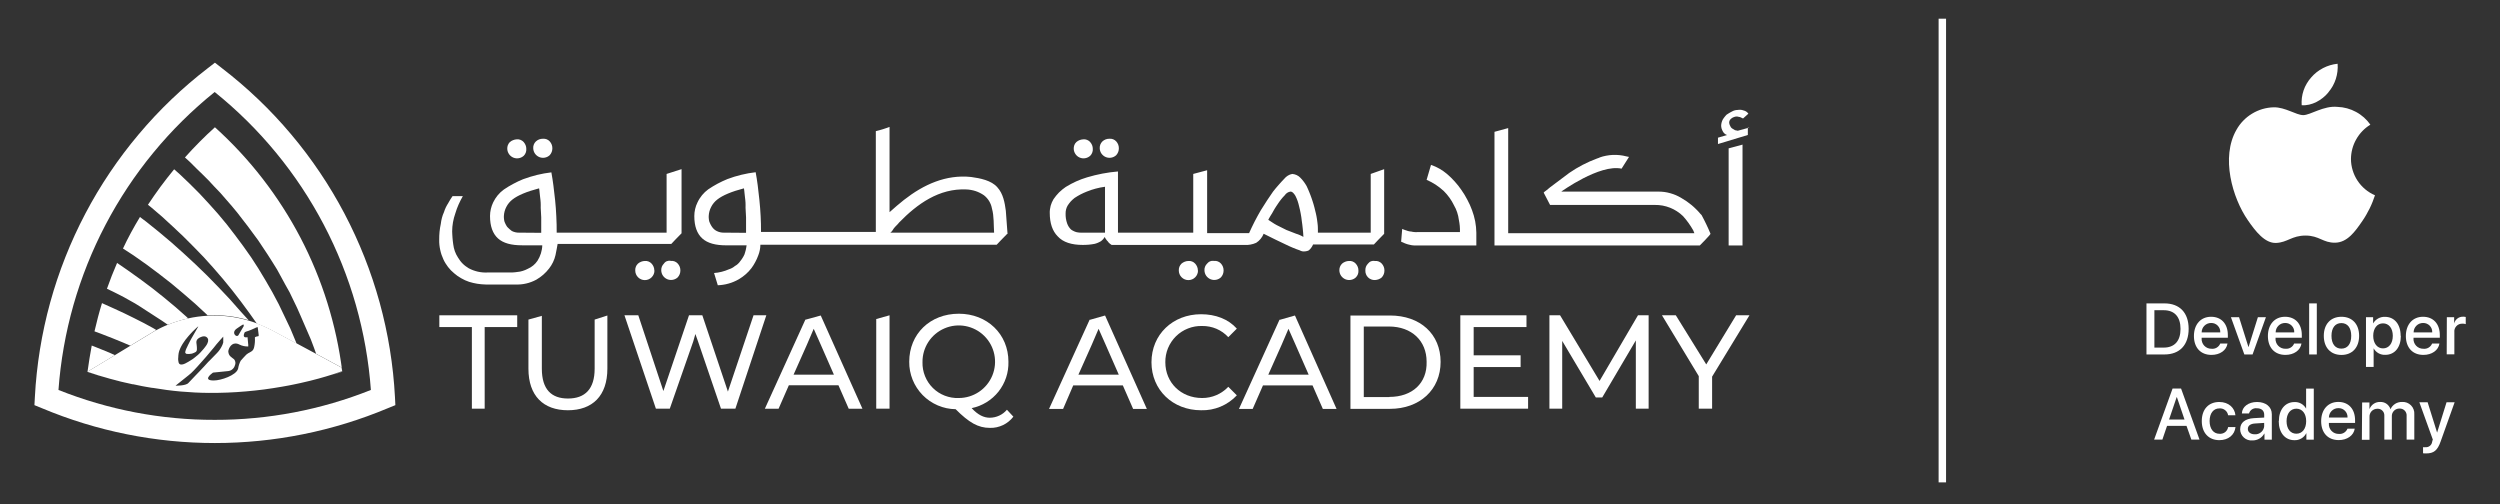 <svg width="729" height="147" viewBox="0 0 729 147" fill="none" xmlns="http://www.w3.org/2000/svg">
<rect x="0" y="0" width="729" height="147" fill="#333333" stroke="none"/>
<g clip-path="url(#clip0_20_2)">
<path d="M128.11 95.37H137.6V119.17H141.33V95.37H150.82V91.94H128.11V95.37Z" fill="white"/>
<path d="M177.11 92V107.5C177.11 115.43 172.75 119.63 165.6 119.63C158.45 119.63 154.09 115.43 154.09 107.5V93.19L158 92.1V107.5C158 113.57 160.8 116.21 165.62 116.21C170.62 116.21 173.4 113.41 173.4 107.5V93.19L177.11 92Z" fill="white"/>
<path d="M223.46 91.94L214.44 119.17H210.24L203.55 99.57L202.77 97.39L202.15 99.57L195.31 119.17H191.26L182.09 91.94H186.13L193.44 114.03L200.91 91.94H204.8L212.26 114.19L219.73 91.94H223.46Z" fill="white"/>
<path fill-rule="evenodd" clip-rule="evenodd" d="M251.49 119.19H247.49L244.49 112.34H230.03L227.03 119.19H223.03L234.85 93.19H235L239.33 92L251.49 119.19ZM243.17 109.26L239.28 100.39L237.28 95.88L235.28 100.55L231.4 109.26H243.17Z" fill="white"/>
<path d="M259.39 91.94V119.17H255.51V93.03L259.39 91.94Z" fill="white"/>
<path fill-rule="evenodd" clip-rule="evenodd" d="M295.5 121.5C295.1 122.02 294.64 122.5 294.13 122.91C293.62 123.32 293.07 123.68 292.47 123.96C291.88 124.24 291.26 124.45 290.62 124.59C289.97 124.73 289.32 124.79 288.66 124.77C285.2 124.77 282.55 123.21 278.66 119.32C276.86 119.3 275.09 118.92 273.44 118.21C271.79 117.5 270.29 116.48 269.04 115.2C267.78 113.91 266.79 112.39 266.12 110.73C265.45 109.06 265.11 107.28 265.13 105.48C265.13 97.39 271.2 91.48 279.6 91.48C287.84 91.48 294.06 97.39 294.06 105.48C294.1 107.05 293.87 108.61 293.38 110.09C292.88 111.58 292.13 112.97 291.16 114.2C290.18 115.43 289 116.47 287.67 117.29C286.33 118.11 284.87 118.7 283.33 119.01C285.2 121.03 286.91 121.81 288.62 121.81C289.09 121.81 289.57 121.75 290.03 121.65C290.49 121.55 290.94 121.39 291.38 121.19C291.81 120.99 292.21 120.75 292.59 120.46C292.97 120.17 293.31 119.84 293.62 119.48L295.5 121.5ZM269.74 109.7C270.26 110.99 271.04 112.16 272.03 113.14C273.02 114.12 274.2 114.88 275.5 115.38C276.8 115.88 278.19 116.12 279.58 116.06C283.87 116.06 287.74 113.47 289.37 109.49C291 105.52 290.06 100.96 287.01 97.95C283.95 94.93 279.37 94.06 275.43 95.75C271.48 97.43 268.94 101.34 269 105.63C268.96 107.02 269.22 108.41 269.74 109.7Z" fill="white"/>
<path d="M350.55 95.06C351.26 95.05 351.97 95.11 352.67 95.25C353.37 95.38 354.05 95.59 354.71 95.87C355.36 96.15 355.99 96.5 356.57 96.91C357.15 97.32 357.69 97.8 358.17 98.32L360.66 95.83C358.17 93.03 354.43 91.63 350.23 91.63C341.99 91.63 335.77 97.54 335.77 105.63C335.77 113.72 341.99 119.63 350.23 119.63C351.2 119.66 352.17 119.58 353.13 119.41C354.08 119.23 355.02 118.95 355.91 118.58C356.81 118.2 357.66 117.74 358.46 117.18C359.26 116.63 360 115.99 360.66 115.28L358.17 112.79C357.68 113.31 357.14 113.78 356.56 114.18C355.98 114.59 355.35 114.94 354.7 115.22C354.05 115.5 353.37 115.71 352.67 115.85C351.97 116 351.26 116.06 350.55 116.06C344.32 116.06 339.81 111.54 339.81 105.63C339.79 104.22 340.06 102.82 340.59 101.52C341.13 100.22 341.92 99.04 342.92 98.05C343.93 97.06 345.12 96.29 346.43 95.78C347.74 95.26 349.14 95.02 350.55 95.06Z" fill="white"/>
<path fill-rule="evenodd" clip-rule="evenodd" d="M420.08 105.53C420.08 113.62 414.01 119.22 405.3 119.22H393.79V92H405.3C414.17 92 420.08 97.44 420.08 105.53ZM405.14 115.74C411.83 115.74 416.19 111.7 416 105.48C416 99.41 411.69 95.21 405 95.21H397.68V115.79H405.14V115.74Z" fill="white"/>
<path d="M429.72 107.03H443.41V103.61H429.72V95.37H445.12V91.94H425.83V119.17H445.59V115.74H429.72V107.03Z" fill="white"/>
<path d="M477.63 91.94L466.43 111.08L454.92 91.94H451.81V119.17H455.54V99.41L465.34 115.9H467.21L477.01 99.26V119.17H480.74V91.94H477.63Z" fill="white"/>
<path d="M497.54 106.26L488.67 91.94H484.63L495.36 109.68V119.17H499.25V109.83L510.14 91.94H506.25L497.54 106.26Z" fill="white"/>
<path fill-rule="evenodd" clip-rule="evenodd" d="M334.42 119.24H330.42L327.42 112.39H312.95L310 119.24H305.9L317.73 93.24H317.88L322.24 92L334.42 119.24ZM326.24 109.26L322.35 100.39L320.35 95.88L318.35 100.55L314.46 109.26H326.24Z" fill="white"/>
<path fill-rule="evenodd" clip-rule="evenodd" d="M389.74 119.24H385.74L382.74 112.39H368.28L365.28 119.24H361.28L373.1 93.24H373.26L377.61 92L389.74 119.24ZM381.61 109.26L377.72 100.39L375.72 95.88L373.72 100.55L369.83 109.26H381.61Z" fill="white"/>
<path d="M498.78 68.15C498.94 68.3 495.67 71.57 495.67 71.57H435.79V38.44L439.79 37.35V68H494.08C493.92 67.69 493.92 67.53 493.77 67.22C493.56 66.84 493.34 66.47 493.11 66.11C492.88 65.75 492.64 65.39 492.39 65.04C492.14 64.69 491.88 64.34 491.61 64.01C491.34 63.67 491.06 63.34 490.77 63.02C490.23 62.49 489.63 62.02 488.99 61.61C488.36 61.19 487.68 60.85 486.98 60.57C486.27 60.29 485.54 60.08 484.79 59.94C484.05 59.81 483.29 59.75 482.53 59.76H452L450.14 56.18C450.14 56.02 450.91 55.56 451.07 55.4C451.38 55.09 451.69 54.93 452 54.62C452.63 54.16 453.25 53.69 453.87 53.22L457.6 50.42C458.23 49.99 458.87 49.57 459.52 49.18C460.17 48.79 460.84 48.42 461.51 48.07C462.19 47.72 462.88 47.39 463.57 47.08C464.27 46.77 464.98 46.48 465.69 46.22C466 46.07 466.31 46.07 466.47 45.91C467.09 45.69 467.73 45.52 468.38 45.4C469.02 45.28 469.68 45.2 470.34 45.17C471 45.15 471.65 45.17 472.31 45.24C472.96 45.31 473.61 45.43 474.25 45.6C474.4 45.6 474.87 45.76 475.02 45.76L472.85 49.18C466.47 47.78 455.27 55.87 455.27 55.87H483.58C484.17 55.87 484.75 55.91 485.33 55.98C485.91 56.06 486.49 56.18 487.05 56.34C487.62 56.5 488.17 56.69 488.71 56.92C489.25 57.16 489.77 57.43 490.27 57.73C490.8 58.03 491.32 58.36 491.82 58.7C492.32 59.05 492.81 59.42 493.28 59.81C493.75 60.2 494.2 60.62 494.63 61.05C495.07 61.48 495.48 61.93 495.87 62.4L496.18 62.71C496.42 63.15 496.65 63.6 496.88 64.04C497.11 64.49 497.33 64.94 497.55 65.4C497.77 65.85 497.98 66.31 498.18 66.76C498.39 67.22 498.59 67.69 498.78 68.15Z" fill="white"/>
<path d="M193.6 76.86C193.47 76.99 193.35 77.13 193.25 77.28C193.14 77.44 193.06 77.6 192.99 77.78C192.93 77.95 192.88 78.13 192.85 78.31C192.82 78.49 192.81 78.68 192.82 78.86C192.84 79.41 193.01 79.95 193.32 80.4C193.64 80.85 194.07 81.21 194.58 81.42C195.09 81.63 195.65 81.69 196.19 81.59C196.74 81.49 197.24 81.24 197.64 80.86C197.88 80.59 198.08 80.27 198.21 79.93C198.34 79.59 198.4 79.23 198.4 78.86C198.4 78.49 198.34 78.13 198.21 77.79C198.08 77.45 197.88 77.13 197.64 76.86C197.52 76.72 197.38 76.6 197.22 76.49C197.07 76.38 196.91 76.3 196.73 76.23C196.56 76.16 196.38 76.11 196.2 76.09C196.01 76.06 195.83 76.06 195.64 76.08C195.45 76.03 195.26 76.01 195.06 76.02C194.87 76.04 194.68 76.08 194.5 76.15C194.31 76.21 194.14 76.31 193.99 76.43C193.84 76.55 193.71 76.7 193.6 76.86Z" fill="white"/>
<path d="M190.8 78.88C190.8 78.7 190.78 78.51 190.75 78.33C190.72 78.15 190.67 77.98 190.6 77.81C190.53 77.63 190.45 77.47 190.35 77.32C190.26 77.16 190.14 77.01 190.02 76.88C189.9 76.74 189.76 76.62 189.6 76.51C189.45 76.4 189.29 76.32 189.11 76.25C188.94 76.18 188.76 76.14 188.58 76.11C188.39 76.08 188.2 76.08 188.02 76.1C187.84 76.11 187.66 76.13 187.48 76.16C187.3 76.2 187.12 76.25 186.95 76.32C186.78 76.39 186.62 76.47 186.46 76.56C186.31 76.65 186.16 76.76 186.02 76.88C185.89 77.01 185.77 77.15 185.66 77.3C185.56 77.46 185.48 77.62 185.41 77.79C185.34 77.97 185.29 78.14 185.26 78.33C185.24 78.51 185.23 78.7 185.24 78.88C185.24 79.62 185.53 80.33 186.06 80.86C186.59 81.39 187.3 81.68 188.04 81.68C188.78 81.68 189.49 81.39 190.02 80.86C190.55 80.33 190.84 79.62 190.84 78.88H190.8Z" fill="white"/>
<path fill-rule="evenodd" clip-rule="evenodd" d="M198.74 49.32V68.03C198.07 68.65 195.74 71.14 195.74 71.14H162.6C162.45 71.92 162.29 73 161.98 74.4C161.9 74.75 161.8 75.1 161.68 75.44C161.56 75.78 161.42 76.12 161.26 76.45C161.11 76.77 160.93 77.09 160.74 77.4C160.55 77.71 160.34 78 160.12 78.29C159.87 78.62 159.6 78.94 159.31 79.24C159.02 79.54 158.72 79.83 158.41 80.11C158.1 80.38 157.77 80.64 157.43 80.88C157.09 81.13 156.74 81.35 156.38 81.56C155.92 81.81 155.44 82.03 154.95 82.21C154.46 82.4 153.96 82.55 153.44 82.67C152.93 82.79 152.41 82.87 151.89 82.92C151.37 82.97 150.84 82.98 150.32 82.96H141.6C141.19 82.95 140.78 82.93 140.38 82.89C139.97 82.86 139.57 82.81 139.16 82.74C138.76 82.68 138.36 82.6 137.96 82.5C137.56 82.41 137.17 82.3 136.78 82.18C136.38 82.04 135.99 81.89 135.61 81.72C135.22 81.54 134.85 81.35 134.49 81.14C134.12 80.94 133.77 80.71 133.42 80.47C133.08 80.22 132.75 79.96 132.43 79.69C132.1 79.42 131.79 79.13 131.49 78.83C131.19 78.52 130.91 78.2 130.65 77.86C130.39 77.53 130.15 77.18 129.93 76.81C129.7 76.45 129.5 76.08 129.32 75.69C129.11 75.24 128.92 74.78 128.76 74.31C128.6 73.84 128.47 73.37 128.37 72.88C128.26 72.4 128.18 71.91 128.13 71.41C128.08 70.92 128.06 70.43 128.07 69.93C128.06 69.54 128.07 69.15 128.09 68.76C128.1 68.37 128.13 67.98 128.17 67.59C128.21 67.2 128.26 66.81 128.32 66.42C128.38 66.04 128.46 65.65 128.54 65.27C128.57 64.97 128.61 64.68 128.67 64.39C128.72 64.09 128.79 63.8 128.87 63.52C128.94 63.23 129.03 62.95 129.13 62.67C129.24 62.39 129.35 62.11 129.47 61.84C129.54 61.61 129.62 61.38 129.71 61.15C129.8 60.92 129.9 60.7 130 60.48C130.11 60.26 130.22 60.04 130.34 59.83C130.46 59.61 130.59 59.4 130.72 59.2C130.81 59.03 130.91 58.86 131.01 58.69C131.11 58.52 131.21 58.35 131.31 58.18C131.41 58.02 131.52 57.85 131.63 57.69C131.74 57.52 131.85 57.36 131.96 57.2H134.96C134.73 57.59 134.51 57.99 134.31 58.4C134.1 58.81 133.91 59.22 133.72 59.64C133.54 60.05 133.37 60.48 133.21 60.9C133.06 61.33 132.91 61.76 132.78 62.2C132.63 62.62 132.49 63.05 132.38 63.49C132.26 63.92 132.17 64.36 132.09 64.8C132.01 65.24 131.95 65.69 131.91 66.14C131.87 66.58 131.85 67.03 131.85 67.48C131.86 67.79 131.87 68.11 131.89 68.42C131.91 68.73 131.93 69.04 131.95 69.35C131.98 69.67 132.01 69.98 132.04 70.29C132.08 70.6 132.12 70.91 132.16 71.22C132.2 71.57 132.26 71.91 132.34 72.25C132.42 72.59 132.52 72.92 132.63 73.25C132.75 73.57 132.89 73.89 133.04 74.21C133.2 74.52 133.37 74.82 133.56 75.11C133.75 75.43 133.95 75.74 134.18 76.03C134.4 76.33 134.65 76.61 134.91 76.87C135.17 77.13 135.45 77.38 135.75 77.6C136.04 77.83 136.35 78.03 136.67 78.22C137.08 78.44 137.51 78.64 137.95 78.8C138.4 78.97 138.85 79.1 139.31 79.21C139.77 79.31 140.23 79.39 140.7 79.43C141.17 79.47 141.64 79.48 142.11 79.46H148.64C148.82 79.46 149 79.46 149.19 79.46C149.37 79.45 149.55 79.44 149.73 79.43C149.92 79.42 150.1 79.4 150.28 79.38C150.46 79.36 150.64 79.34 150.82 79.31C151.09 79.29 151.36 79.25 151.63 79.2C151.9 79.15 152.16 79.08 152.42 79C152.68 78.92 152.94 78.83 153.19 78.72C153.44 78.62 153.69 78.5 153.93 78.37C154.21 78.25 154.48 78.1 154.75 77.94C155.01 77.78 155.26 77.6 155.5 77.4C155.73 77.21 155.95 76.99 156.16 76.77C156.37 76.54 156.56 76.29 156.73 76.04C156.94 75.7 157.13 75.35 157.3 74.99C157.47 74.63 157.61 74.26 157.73 73.88C157.85 73.5 157.94 73.11 158.01 72.72C158.08 72.32 158.12 71.93 158.13 71.53H152.22C149.11 71.53 146.78 70.93 145.22 69.53C143.67 68.13 142.89 65.95 142.89 62.99C142.89 62.64 142.91 62.3 142.95 61.96C142.99 61.61 143.05 61.27 143.13 60.94C143.2 60.6 143.3 60.27 143.42 59.94C143.53 59.62 143.67 59.3 143.82 58.99C144 58.62 144.2 58.26 144.42 57.92C144.64 57.58 144.88 57.25 145.14 56.93C145.4 56.62 145.69 56.32 145.98 56.04C146.28 55.76 146.6 55.5 146.93 55.26C147.37 54.96 147.82 54.68 148.27 54.4C148.73 54.13 149.19 53.87 149.65 53.62C150.12 53.37 150.6 53.13 151.07 52.9C151.55 52.68 152.04 52.46 152.53 52.26C153.19 52.01 153.87 51.78 154.54 51.58C155.22 51.37 155.91 51.18 156.59 51.01C157.28 50.85 157.98 50.7 158.68 50.57C159.37 50.45 160.08 50.34 160.78 50.26C161.24 52.75 161.55 55.35 161.87 58.35C161.95 59.14 162.02 59.93 162.08 60.72C162.14 61.51 162.19 62.3 162.22 63.09C162.26 63.88 162.29 64.67 162.31 65.46C162.33 66.26 162.33 67.05 162.33 67.84H194.38V50.72L198.74 49.32ZM157.82 67.89V63.37C157.82 62.44 157.67 61.51 157.67 60.57C157.68 60.32 157.68 60.07 157.68 59.82C157.68 59.57 157.67 59.32 157.66 59.07C157.64 58.82 157.62 58.57 157.6 58.32C157.57 58.07 157.54 57.82 157.51 57.57C157.36 56.64 157.36 55.7 157.2 54.92C153.62 55.86 150.98 56.95 149.42 58.19C149.05 58.48 148.72 58.8 148.42 59.16C148.12 59.52 147.86 59.91 147.65 60.33C147.43 60.74 147.26 61.18 147.14 61.63C147.02 62.08 146.95 62.54 146.93 63.01C146.93 63.14 146.93 63.27 146.93 63.4C146.93 63.53 146.94 63.67 146.96 63.8C146.97 63.93 146.99 64.06 147.01 64.19C147.03 64.31 147.06 64.44 147.09 64.57C147.14 64.71 147.19 64.84 147.25 64.98C147.3 65.11 147.37 65.24 147.43 65.37C147.5 65.5 147.57 65.63 147.64 65.75C147.71 65.88 147.79 66 147.87 66.12C147.98 66.24 148.08 66.35 148.2 66.46C148.31 66.57 148.42 66.68 148.54 66.78C148.66 66.88 148.77 66.99 148.9 67.08C149.02 67.18 149.14 67.28 149.27 67.37C149.44 67.45 149.61 67.53 149.79 67.59C149.96 67.65 150.14 67.7 150.33 67.74C150.51 67.78 150.69 67.81 150.88 67.83C151.07 67.84 151.25 67.85 151.44 67.84L157.82 67.89Z" fill="white"/>
<path fill-rule="evenodd" clip-rule="evenodd" d="M293.64 68.25C292.97 68.87 290.64 71.36 290.64 71.36H221.73C221.72 71.63 221.71 71.89 221.68 72.16C221.65 72.42 221.61 72.68 221.56 72.94C221.51 73.2 221.44 73.46 221.37 73.72C221.29 73.97 221.21 74.22 221.11 74.47C220.99 74.8 220.86 75.13 220.71 75.46C220.57 75.78 220.41 76.1 220.24 76.41C220.08 76.72 219.9 77.03 219.71 77.33C219.52 77.63 219.32 77.92 219.11 78.21C218.85 78.54 218.58 78.85 218.3 79.16C218.01 79.46 217.71 79.75 217.4 80.02C217.08 80.29 216.76 80.55 216.42 80.79C216.08 81.04 215.73 81.26 215.37 81.47C214.91 81.73 214.43 81.97 213.94 82.17C213.46 82.38 212.95 82.55 212.44 82.69C211.93 82.84 211.42 82.95 210.89 83.03C210.37 83.11 209.84 83.16 209.31 83.18L208.22 79.61C208.59 79.58 208.97 79.54 209.34 79.48C209.71 79.42 210.08 79.35 210.44 79.25C210.81 79.16 211.17 79.06 211.52 78.93C211.88 78.81 212.23 78.67 212.57 78.52C212.73 78.47 212.88 78.42 213.03 78.35C213.19 78.29 213.33 78.22 213.48 78.14C213.62 78.06 213.76 77.97 213.9 77.88C214.03 77.79 214.17 77.69 214.29 77.58C214.44 77.5 214.59 77.4 214.74 77.3C214.88 77.2 215.02 77.09 215.15 76.97C215.28 76.86 215.4 76.73 215.52 76.6C215.63 76.47 215.74 76.33 215.84 76.18C215.97 76.03 216.09 75.87 216.2 75.71C216.32 75.55 216.43 75.39 216.53 75.22C216.64 75.05 216.73 74.88 216.83 74.71C216.92 74.54 217.01 74.36 217.09 74.18C217.16 73.97 217.23 73.75 217.29 73.53C217.36 73.31 217.41 73.1 217.47 72.88C217.52 72.66 217.56 72.43 217.6 72.21C217.65 71.99 217.68 71.76 217.71 71.54H211.8C208.69 71.54 206.35 70.94 204.8 69.54C203.24 68.14 202.46 65.96 202.46 63C202.46 62.65 202.48 62.31 202.52 61.97C202.56 61.62 202.62 61.28 202.7 60.95C202.78 60.61 202.88 60.28 202.99 59.95C203.11 59.63 203.25 59.31 203.4 59C203.58 58.63 203.77 58.26 203.99 57.92C204.21 57.57 204.46 57.23 204.72 56.91C204.98 56.6 205.26 56.29 205.56 56.01C205.86 55.73 206.18 55.46 206.51 55.22C206.95 54.92 207.4 54.64 207.85 54.36C208.3 54.09 208.76 53.83 209.23 53.57C209.7 53.32 210.17 53.09 210.65 52.86C211.13 52.63 211.62 52.42 212.11 52.22C212.77 51.97 213.44 51.74 214.12 51.53C214.8 51.33 215.48 51.14 216.17 50.97C216.86 50.8 217.55 50.66 218.25 50.53C218.95 50.41 219.65 50.3 220.35 50.22C220.82 52.71 221.13 55.31 221.44 58.31C221.52 59.08 221.59 59.86 221.65 60.64C221.71 61.41 221.76 62.19 221.8 62.97C221.84 63.75 221.87 64.52 221.89 65.3C221.9 66.08 221.91 66.86 221.91 67.64H255.39V38.24C255.73 38.16 256.07 38.07 256.41 37.98C256.74 37.89 257.08 37.79 257.41 37.69C257.74 37.58 258.08 37.47 258.41 37.36C258.74 37.25 259.06 37.13 259.39 37V61.87C260.79 60.63 262.19 59.39 263.59 58.3C269.35 53.79 275.88 50.83 283.19 51.61C285.82 51.97 289.1 52.61 290.82 54.61C292.53 56.46 292.99 59.12 293.3 61.46C293.3 62.08 293.62 65.19 293.77 67.84C293.77 68 293.93 68.15 293.64 68.25ZM217.55 67.89V63.37C217.55 62.44 217.4 61.51 217.4 60.57C217.41 60.32 217.41 60.07 217.41 59.82C217.41 59.57 217.4 59.32 217.39 59.07C217.37 58.82 217.35 58.57 217.33 58.32C217.3 58.07 217.27 57.82 217.24 57.57C217.09 56.64 217.09 55.7 216.93 54.92C213.35 55.86 210.71 56.95 209.15 58.19C208.78 58.48 208.45 58.8 208.15 59.16C207.85 59.52 207.59 59.91 207.38 60.33C207.16 60.74 206.99 61.18 206.87 61.63C206.75 62.08 206.68 62.54 206.66 63.01C206.66 63.14 206.66 63.27 206.66 63.4C206.66 63.53 206.67 63.67 206.69 63.8C206.7 63.93 206.72 64.06 206.74 64.19C206.76 64.31 206.79 64.44 206.82 64.57C206.87 64.71 206.92 64.84 206.98 64.97C207.04 65.11 207.1 65.24 207.16 65.37C207.23 65.5 207.3 65.63 207.37 65.75C207.44 65.88 207.52 66 207.6 66.12C207.69 66.25 207.78 66.38 207.89 66.5C207.99 66.62 208.1 66.73 208.22 66.84C208.34 66.94 208.46 67.04 208.59 67.13C208.72 67.22 208.86 67.3 209 67.37C209.17 67.45 209.34 67.53 209.52 67.59C209.69 67.65 209.87 67.7 210.06 67.74C210.24 67.78 210.42 67.81 210.61 67.83C210.8 67.84 210.98 67.85 211.17 67.84L217.55 67.89ZM289.26 60.84C289.19 60.46 289.09 60.08 288.96 59.72C288.82 59.36 288.65 59.01 288.46 58.68C288.26 58.35 288.03 58.03 287.77 57.74C287.52 57.45 287.23 57.19 286.93 56.95C286.55 56.69 286.16 56.45 285.75 56.25C285.34 56.04 284.92 55.87 284.48 55.72C284.05 55.58 283.6 55.47 283.15 55.39C282.7 55.3 282.25 55.26 281.79 55.24C273.86 54.88 267.48 59.44 262.19 64.88C261.73 65.5 261.11 65.97 260.64 66.59C260.48 66.9 259.86 67.84 259.55 67.84H289.88C289.73 65.66 289.88 63.01 289.26 60.84Z" fill="white"/>
<path fill-rule="evenodd" clip-rule="evenodd" d="M403.62 49.33V68.18C402.96 68.8 400.62 71.29 400.62 71.29H382.89C382.82 71.45 382.75 71.62 382.66 71.77C382.57 71.93 382.48 72.08 382.37 72.22C382.27 72.36 382.16 72.5 382.04 72.63C381.91 72.76 381.79 72.89 381.65 73C381.55 73.05 381.45 73.09 381.35 73.13C381.25 73.16 381.15 73.2 381.04 73.22C380.94 73.25 380.83 73.27 380.72 73.28C380.62 73.3 380.51 73.31 380.4 73.31C380.28 73.32 380.16 73.32 380.04 73.32C379.91 73.31 379.79 73.29 379.68 73.27C379.56 73.24 379.44 73.2 379.33 73.16C379.21 73.12 379.1 73.06 379 73C378.65 72.88 378.29 72.75 377.94 72.62C377.59 72.49 377.25 72.35 376.9 72.2C376.56 72.06 376.21 71.91 375.87 71.75C375.53 71.6 375.19 71.44 374.86 71.27C373.15 70.49 370.97 69.4 368.48 68.16C368.37 68.43 368.25 68.69 368.1 68.94C367.95 69.19 367.79 69.43 367.6 69.65C367.42 69.88 367.22 70.08 367 70.28C366.79 70.47 366.55 70.64 366.31 70.8C366.04 70.92 365.77 71.03 365.49 71.11C365.21 71.2 364.92 71.27 364.63 71.32C364.34 71.38 364.05 71.41 363.76 71.43C363.47 71.44 363.17 71.44 362.88 71.42H324.15C324.06 71.37 323.98 71.31 323.9 71.25C323.81 71.2 323.73 71.13 323.66 71.07C323.58 71.01 323.5 70.94 323.43 70.87C323.36 70.8 323.29 70.73 323.22 70.65C323.06 70.33 322.75 70.18 322.6 69.87C322.55 69.81 322.51 69.75 322.46 69.69C322.42 69.62 322.38 69.56 322.34 69.5C322.3 69.43 322.26 69.36 322.23 69.3C322.19 69.23 322.16 69.16 322.13 69.09C322.06 69.21 321.99 69.33 321.91 69.44C321.83 69.55 321.74 69.66 321.65 69.77C321.56 69.87 321.46 69.97 321.36 70.06C321.26 70.16 321.15 70.25 321.04 70.33C320.9 70.42 320.75 70.5 320.6 70.57C320.45 70.65 320.29 70.72 320.14 70.79C319.98 70.85 319.82 70.91 319.66 70.97C319.5 71.02 319.34 71.07 319.18 71.11C318.9 71.16 318.61 71.21 318.33 71.25C318.04 71.29 317.76 71.32 317.47 71.35C317.19 71.37 316.9 71.39 316.61 71.4C316.32 71.42 316.04 71.42 315.75 71.42C312.49 71.42 310 70.65 308.44 68.93C306.89 67.38 306.11 65.09 306.11 62.09C306.1 61.74 306.12 61.39 306.17 61.04C306.21 60.69 306.28 60.35 306.37 60.01C306.46 59.68 306.58 59.34 306.72 59.02C306.86 58.7 307.02 58.39 307.2 58.09C307.44 57.74 307.69 57.4 307.96 57.07C308.23 56.74 308.51 56.42 308.81 56.12C309.11 55.82 309.43 55.54 309.76 55.27C310.09 55 310.43 54.75 310.78 54.51C311.26 54.21 311.76 53.92 312.26 53.66C312.76 53.39 313.28 53.14 313.8 52.9C314.32 52.67 314.84 52.45 315.38 52.25C315.91 52.05 316.45 51.87 317 51.71C317.73 51.49 318.47 51.29 319.21 51.11C319.96 50.93 320.7 50.76 321.46 50.62C322.21 50.48 322.96 50.36 323.72 50.25C324.48 50.15 325.24 50.06 326 50V67.84H347.95V50.72L352 49.64V67.99H364.23C364.48 67.42 364.75 66.85 365.02 66.28C365.29 65.72 365.56 65.15 365.85 64.6C366.14 64.04 366.43 63.48 366.73 62.94C367.03 62.39 367.34 61.84 367.66 61.3C368.9 59.28 370.14 57.41 371.23 55.86C371.49 55.53 371.75 55.21 372.01 54.89C372.28 54.58 372.54 54.26 372.82 53.95C373.09 53.64 373.37 53.33 373.65 53.02C373.93 52.72 374.21 52.42 374.5 52.12C374.64 51.94 374.8 51.77 374.98 51.62C375.15 51.46 375.34 51.33 375.54 51.21C375.74 51.09 375.94 50.99 376.16 50.9C376.38 50.82 376.6 50.76 376.83 50.72C377.05 50.74 377.27 50.77 377.48 50.83C377.69 50.88 377.9 50.96 378.1 51.05C378.3 51.14 378.49 51.25 378.67 51.38C378.85 51.51 379.02 51.65 379.17 51.81C379.35 52 379.53 52.19 379.7 52.38C379.87 52.58 380.03 52.78 380.18 52.99C380.34 53.2 380.49 53.41 380.63 53.63C380.77 53.85 380.9 54.07 381.03 54.3C381.16 54.58 381.29 54.86 381.41 55.14C381.54 55.42 381.66 55.71 381.77 55.99C381.89 56.28 382 56.56 382.11 56.85C382.22 57.14 382.33 57.43 382.43 57.72C382.54 58.03 382.64 58.33 382.74 58.64C382.84 58.95 382.94 59.26 383.03 59.57C383.12 59.89 383.21 60.2 383.29 60.51C383.37 60.83 383.45 61.14 383.52 61.46C383.59 61.73 383.66 62 383.72 62.27C383.78 62.54 383.84 62.81 383.89 63.08C383.94 63.35 383.99 63.62 384.03 63.9C384.07 64.17 384.11 64.45 384.14 64.72C384.17 64.91 384.19 65.11 384.21 65.3C384.24 65.5 384.25 65.69 384.27 65.89C384.28 66.08 384.29 66.28 384.29 66.47C384.3 66.67 384.3 66.86 384.3 67.06V67.84H399.7V50.72L403.62 49.33ZM322.22 67.84V54.46C321.77 54.52 321.32 54.59 320.87 54.68C320.42 54.77 319.97 54.88 319.53 54.99C319.09 55.11 318.65 55.24 318.22 55.38C317.78 55.53 317.35 55.69 316.93 55.86C316.62 55.98 316.31 56.11 316 56.25C315.69 56.39 315.39 56.54 315.09 56.69C314.79 56.85 314.5 57.01 314.21 57.18C313.92 57.35 313.63 57.53 313.35 57.72C313.15 57.87 312.96 58.03 312.78 58.2C312.6 58.36 312.42 58.54 312.25 58.72C312.09 58.91 311.93 59.1 311.78 59.29C311.63 59.49 311.48 59.69 311.35 59.9C311.25 60.08 311.15 60.26 311.07 60.45C310.99 60.63 310.93 60.83 310.88 61.03C310.82 61.22 310.78 61.43 310.76 61.63C310.74 61.83 310.73 62.04 310.73 62.24C310.72 62.49 310.72 62.74 310.74 62.99C310.75 63.24 310.78 63.49 310.82 63.74C310.86 63.98 310.91 64.23 310.97 64.47C311.03 64.71 311.11 64.95 311.19 65.19C311.25 65.35 311.31 65.51 311.39 65.66C311.46 65.81 311.55 65.96 311.64 66.11C311.73 66.25 311.83 66.39 311.94 66.52C312.04 66.65 312.16 66.78 312.28 66.9C312.4 66.99 312.52 67.07 312.64 67.15C312.77 67.22 312.9 67.29 313.03 67.36C313.16 67.42 313.29 67.48 313.43 67.54C313.56 67.59 313.7 67.64 313.84 67.68C313.98 67.71 314.12 67.74 314.26 67.76C314.4 67.79 314.55 67.81 314.69 67.82C314.83 67.83 314.98 67.84 315.12 67.84C315.26 67.85 315.41 67.85 315.55 67.84H322.22ZM378.48 68.33C378.66 68.4 378.84 68.47 379.02 68.55C379.2 68.63 379.38 68.71 379.55 68.8C379.73 68.89 379.9 68.98 380.07 69.08C380.05 68.69 380.03 68.3 380 67.91C379.97 67.52 379.93 67.13 379.89 66.74C379.86 66.35 379.81 65.96 379.76 65.57C379.71 65.18 379.66 64.8 379.6 64.41C379.56 64.06 379.52 63.7 379.47 63.35C379.42 63 379.36 62.65 379.29 62.3C379.23 61.95 379.16 61.6 379.08 61.25C379 60.9 378.92 60.55 378.83 60.21C378.77 59.94 378.71 59.67 378.63 59.41C378.56 59.14 378.48 58.88 378.39 58.62C378.3 58.36 378.2 58.1 378.09 57.85C377.98 57.6 377.86 57.35 377.74 57.1C377.27 56.32 376.8 55.86 376.34 55.86C376.17 55.88 376 55.92 375.83 55.98C375.67 56.04 375.51 56.12 375.36 56.22C375.22 56.31 375.08 56.42 374.96 56.54C374.83 56.67 374.72 56.8 374.63 56.95C374.44 57.14 374.26 57.33 374.08 57.53C373.9 57.73 373.73 57.94 373.57 58.14C373.4 58.35 373.24 58.56 373.08 58.78C372.92 59 372.77 59.22 372.63 59.44C372.47 59.66 372.32 59.89 372.17 60.12C372.02 60.35 371.88 60.58 371.73 60.81C371.59 61.05 371.45 61.28 371.32 61.52C371.18 61.76 371.05 62 370.92 62.24C370.82 62.39 370.72 62.54 370.63 62.69C370.53 62.84 370.44 63 370.35 63.15C370.26 63.31 370.17 63.46 370.08 63.62C369.99 63.78 369.91 63.94 369.83 64.1C370.61 64.57 371.39 65.19 372.32 65.66L375.12 67.06C376.06 67.37 376.99 67.84 377.92 68.15C378.11 68.21 378.29 68.27 378.48 68.33Z" fill="white"/>
<path d="M411.21 71.41C411.35 71.44 411.49 71.47 411.63 71.5C411.77 71.52 411.92 71.54 412.06 71.55C412.2 71.57 412.35 71.58 412.49 71.58C412.63 71.58 412.78 71.58 412.92 71.57H430.5V67.84C430.49 67.28 430.46 66.73 430.4 66.17C430.34 65.62 430.26 65.06 430.16 64.52C430.05 63.97 429.92 63.43 429.77 62.89C429.62 62.35 429.45 61.82 429.25 61.3C429.06 60.78 428.84 60.26 428.62 59.75C428.39 59.24 428.14 58.74 427.88 58.25C427.62 57.75 427.35 57.27 427.06 56.79C426.77 56.31 426.46 55.85 426.14 55.39C425.84 54.96 425.53 54.53 425.21 54.12C424.88 53.71 424.55 53.31 424.19 52.92C423.84 52.53 423.48 52.15 423.1 51.78C422.73 51.41 422.34 51.06 421.94 50.72C421.6 50.43 421.24 50.16 420.87 49.9C420.5 49.64 420.12 49.4 419.73 49.18C419.34 48.96 418.94 48.76 418.53 48.57C418.12 48.39 417.71 48.22 417.28 48.08L416 52.44C416.46 52.64 416.91 52.85 417.35 53.09C417.79 53.33 418.22 53.58 418.64 53.85C419.06 54.13 419.47 54.42 419.86 54.73C420.25 55.03 420.63 55.36 421 55.7C421.31 56 421.6 56.32 421.88 56.65C422.17 56.98 422.43 57.32 422.68 57.67C422.93 58.02 423.17 58.38 423.39 58.76C423.61 59.13 423.81 59.51 424 59.9C424.19 60.22 424.36 60.55 424.51 60.89C424.66 61.23 424.8 61.58 424.91 61.93C425.03 62.28 425.13 62.64 425.21 63C425.29 63.36 425.36 63.73 425.4 64.1C425.46 64.39 425.52 64.69 425.56 64.99C425.61 65.28 425.64 65.58 425.67 65.88C425.7 66.18 425.71 66.48 425.72 66.78C425.73 67.08 425.73 67.38 425.72 67.68H413.23C413.09 67.69 412.94 67.69 412.8 67.69C412.66 67.69 412.51 67.68 412.37 67.66C412.23 67.65 412.08 67.63 411.94 67.61C411.8 67.58 411.66 67.55 411.52 67.52C411.4 67.51 411.28 67.5 411.16 67.49C411.04 67.47 410.92 67.45 410.81 67.42C410.69 67.4 410.57 67.37 410.46 67.33C410.34 67.29 410.23 67.25 410.12 67.21C410.01 67.18 409.91 67.14 409.8 67.11C409.7 67.07 409.6 67.04 409.49 67C409.39 66.96 409.29 66.92 409.18 66.88C409.08 66.84 408.98 66.79 408.88 66.75L408.57 70.48C408.88 70.64 409.34 70.79 409.65 70.95C409.78 71 409.9 71.05 410.03 71.09C410.16 71.14 410.29 71.18 410.42 71.22C410.55 71.26 410.68 71.29 410.81 71.32C410.94 71.36 411.08 71.38 411.21 71.41Z" fill="white"/>
<path d="M510.14 37.19L506.72 38.13C506.66 38.11 506.59 38.1 506.53 38.08C506.46 38.07 506.4 38.05 506.33 38.04C506.27 38.03 506.2 38.01 506.14 38C506.07 37.99 506.01 37.98 505.94 37.97C505.63 37.81 505.47 37.66 505.16 37.5C505.09 37.46 505.02 37.41 504.96 37.35C504.9 37.29 504.84 37.23 504.78 37.17C504.73 37.1 504.68 37.03 504.64 36.96C504.6 36.89 504.57 36.81 504.54 36.73C504.5 36.66 504.46 36.59 504.42 36.51C504.39 36.43 504.36 36.36 504.33 36.28C504.31 36.2 504.28 36.12 504.27 36.04C504.25 35.96 504.24 35.87 504.23 35.79C504.23 35.69 504.23 35.59 504.25 35.49C504.27 35.39 504.3 35.29 504.34 35.19C504.38 35.1 504.43 35.01 504.49 34.93C504.55 34.85 504.61 34.77 504.69 34.7C504.77 34.63 504.85 34.56 504.93 34.5C505.02 34.43 505.11 34.38 505.2 34.32C505.29 34.27 505.38 34.23 505.48 34.19C505.58 34.14 505.68 34.11 505.78 34.08C505.88 34.04 505.98 34.01 506.09 34C506.19 33.98 506.3 33.97 506.41 33.97C506.51 33.97 506.62 33.98 506.72 34C506.83 34.01 506.93 34.04 507.03 34.08C507.49 34.08 507.81 34.39 508.27 34.55L509.83 33.15C509.75 33.03 509.66 32.92 509.55 32.82C509.45 32.72 509.34 32.63 509.22 32.55C509.1 32.47 508.97 32.4 508.84 32.34C508.71 32.28 508.57 32.24 508.43 32.21C508.29 32.16 508.16 32.12 508.01 32.08C507.87 32.05 507.73 32.03 507.59 32.01C507.44 32 507.3 32 507.15 32.01C507.01 32.01 506.86 32.03 506.72 32.06C506.57 32.06 506.42 32.07 506.27 32.09C506.12 32.11 505.98 32.14 505.83 32.18C505.69 32.22 505.55 32.27 505.41 32.33C505.27 32.39 505.14 32.45 505.01 32.53C504.87 32.6 504.74 32.67 504.61 32.74C504.48 32.82 504.34 32.89 504.21 32.97C504.08 33.05 503.96 33.13 503.83 33.21C503.7 33.29 503.57 33.37 503.45 33.46C503.35 33.57 503.25 33.68 503.15 33.79C503.05 33.9 502.96 34.01 502.87 34.13C502.78 34.25 502.69 34.37 502.6 34.49C502.52 34.61 502.44 34.73 502.36 34.86C502.28 35 502.22 35.15 502.16 35.3C502.1 35.46 502.05 35.61 502.01 35.77C501.98 35.92 501.94 36.08 501.92 36.24C501.9 36.41 501.89 36.57 501.89 36.73C501.9 36.87 501.91 37 501.94 37.14C501.96 37.27 501.99 37.4 502.03 37.53C502.07 37.66 502.12 37.79 502.18 37.92C502.23 38.04 502.29 38.16 502.36 38.28C502.42 38.41 502.5 38.53 502.58 38.64C502.67 38.76 502.77 38.86 502.87 38.95C502.98 39.05 503.1 39.13 503.22 39.2C503.34 39.27 503.47 39.33 503.61 39.37L500.96 40.15V42L509.67 39.36V37.18L510.14 37.19Z" fill="white"/>
<path d="M508.12 71.57V42.17L504.07 43.26V71.57H508.12Z" fill="white"/>
<path d="M352 76.86C351.87 76.99 351.75 77.13 351.64 77.28C351.54 77.44 351.46 77.6 351.39 77.77C351.32 77.95 351.27 78.12 351.24 78.31C351.22 78.49 351.21 78.68 351.22 78.86C351.24 79.41 351.41 79.95 351.72 80.4C352.04 80.85 352.47 81.21 352.98 81.42C353.49 81.63 354.05 81.69 354.59 81.59C355.14 81.49 355.64 81.24 356.04 80.86C356.28 80.59 356.48 80.27 356.61 79.93C356.74 79.59 356.8 79.23 356.8 78.86C356.8 78.49 356.74 78.13 356.61 77.79C356.48 77.45 356.28 77.13 356.04 76.86C355.92 76.72 355.78 76.6 355.62 76.49C355.47 76.38 355.31 76.3 355.13 76.23C354.96 76.16 354.78 76.12 354.6 76.09C354.41 76.06 354.22 76.06 354.04 76.08C353.85 76.05 353.66 76.04 353.47 76.06C353.28 76.07 353.09 76.12 352.91 76.19C352.73 76.25 352.56 76.35 352.41 76.46C352.26 76.57 352.12 76.71 352 76.86Z" fill="white"/>
<path d="M349.3 78.88C349.3 78.7 349.28 78.51 349.25 78.33C349.22 78.15 349.17 77.98 349.1 77.81C349.03 77.63 348.95 77.47 348.85 77.32C348.76 77.16 348.64 77.01 348.52 76.88C348.4 76.74 348.26 76.62 348.1 76.51C347.95 76.4 347.79 76.32 347.61 76.25C347.44 76.18 347.26 76.13 347.08 76.11C346.89 76.08 346.71 76.08 346.52 76.1C346.34 76.11 346.16 76.13 345.98 76.16C345.8 76.2 345.62 76.25 345.45 76.32C345.28 76.39 345.12 76.47 344.96 76.56C344.81 76.65 344.66 76.76 344.52 76.88C344.39 77.01 344.27 77.15 344.17 77.3C344.06 77.46 343.98 77.62 343.91 77.8C343.85 77.97 343.8 78.15 343.77 78.33C343.74 78.51 343.73 78.7 343.74 78.88C343.74 79.62 344.03 80.33 344.56 80.86C345.09 81.39 345.8 81.68 346.54 81.68C347.28 81.68 347.99 81.39 348.52 80.86C349.05 80.33 349.34 79.62 349.34 78.88H349.3Z" fill="white"/>
<path d="M156.27 41.24C156.14 41.37 156.02 41.51 155.91 41.66C155.81 41.82 155.73 41.98 155.66 42.15C155.59 42.33 155.54 42.5 155.51 42.69C155.49 42.87 155.48 43.06 155.49 43.24C155.51 43.79 155.68 44.33 155.99 44.78C156.31 45.23 156.74 45.59 157.25 45.8C157.76 46.01 158.32 46.07 158.86 45.97C159.41 45.87 159.91 45.62 160.31 45.24C160.55 44.97 160.75 44.65 160.88 44.31C161.01 43.97 161.07 43.61 161.07 43.24C161.07 42.87 161.01 42.51 160.88 42.17C160.75 41.83 160.55 41.51 160.31 41.24C160.19 41.1 160.05 40.98 159.89 40.87C159.74 40.76 159.58 40.68 159.4 40.61C159.23 40.54 159.05 40.5 158.87 40.47C158.68 40.44 158.49 40.44 158.31 40.46C158.12 40.46 157.94 40.47 157.75 40.5C157.57 40.54 157.39 40.59 157.21 40.65C157.04 40.72 156.87 40.8 156.71 40.9C156.56 41 156.41 41.11 156.27 41.24Z" fill="white"/>
<path d="M153.47 43.41C153.47 43.23 153.45 43.04 153.42 42.86C153.38 42.68 153.33 42.51 153.27 42.34C153.2 42.17 153.12 42 153.02 41.85C152.92 41.69 152.81 41.55 152.69 41.41C152.57 41.27 152.43 41.15 152.27 41.04C152.12 40.94 151.96 40.85 151.78 40.78C151.61 40.72 151.43 40.67 151.24 40.64C151.06 40.62 150.87 40.61 150.69 40.63C150.51 40.64 150.33 40.66 150.15 40.7C149.97 40.74 149.8 40.79 149.63 40.86C149.46 40.92 149.29 41 149.14 41.09C148.98 41.19 148.83 41.29 148.69 41.41C148.56 41.54 148.44 41.68 148.34 41.84C148.24 41.99 148.15 42.15 148.09 42.33C148.02 42.5 147.97 42.68 147.95 42.86C147.92 43.04 147.91 43.23 147.92 43.41C147.94 43.96 148.12 44.49 148.43 44.94C148.74 45.39 149.18 45.75 149.69 45.96C150.2 46.17 150.75 46.23 151.29 46.13C151.84 46.03 152.34 45.78 152.74 45.41C152.87 45.28 152.98 45.13 153.08 44.98C153.17 44.82 153.26 44.66 153.32 44.49C153.38 44.32 153.43 44.14 153.45 43.96C153.48 43.78 153.48 43.59 153.47 43.41Z" fill="white"/>
<path d="M321.46 41.24C321.33 41.37 321.21 41.51 321.11 41.66C321 41.82 320.92 41.98 320.85 42.16C320.79 42.33 320.74 42.51 320.71 42.69C320.68 42.87 320.67 43.06 320.68 43.24C320.7 43.79 320.87 44.33 321.18 44.78C321.5 45.23 321.93 45.59 322.44 45.8C322.95 46.01 323.51 46.07 324.05 45.97C324.6 45.87 325.1 45.62 325.5 45.24C325.74 44.97 325.94 44.65 326.07 44.31C326.2 43.97 326.26 43.61 326.26 43.24C326.26 42.87 326.2 42.51 326.07 42.17C325.94 41.83 325.74 41.51 325.5 41.24C325.38 41.1 325.24 40.98 325.08 40.87C324.93 40.76 324.77 40.68 324.59 40.61C324.42 40.54 324.24 40.49 324.06 40.47C323.87 40.44 323.69 40.44 323.5 40.46C323.31 40.46 323.13 40.47 322.94 40.5C322.76 40.54 322.58 40.59 322.4 40.65C322.23 40.72 322.06 40.8 321.9 40.9C321.75 41 321.6 41.11 321.46 41.24Z" fill="white"/>
<path d="M318.66 43.41C318.66 43.23 318.64 43.04 318.61 42.86C318.57 42.68 318.52 42.51 318.46 42.34C318.39 42.17 318.31 42 318.21 41.85C318.11 41.69 318 41.55 317.88 41.41C317.76 41.27 317.62 41.15 317.46 41.04C317.31 40.94 317.15 40.85 316.97 40.78C316.8 40.72 316.62 40.67 316.44 40.64C316.25 40.62 316.06 40.61 315.88 40.63C315.7 40.64 315.52 40.66 315.34 40.7C315.16 40.73 314.98 40.79 314.81 40.85C314.64 40.92 314.48 41 314.32 41.09C314.17 41.19 314.02 41.29 313.88 41.41C313.75 41.54 313.63 41.68 313.52 41.83C313.42 41.99 313.34 42.15 313.27 42.32C313.2 42.5 313.15 42.68 313.13 42.86C313.1 43.04 313.09 43.23 313.1 43.41C313.12 43.96 313.3 44.49 313.61 44.94C313.92 45.39 314.36 45.75 314.87 45.96C315.38 46.17 315.93 46.23 316.47 46.13C317.02 46.03 317.52 45.78 317.92 45.41C318.05 45.28 318.16 45.14 318.26 44.98C318.36 44.83 318.44 44.66 318.5 44.49C318.57 44.32 318.61 44.14 318.64 43.96C318.67 43.78 318.67 43.59 318.66 43.41Z" fill="white"/>
<path d="M398.92 76.86C398.79 76.99 398.67 77.13 398.57 77.28C398.46 77.44 398.38 77.6 398.31 77.78C398.25 77.95 398.2 78.13 398.17 78.31C398.14 78.49 398.13 78.68 398.14 78.86C398.12 79.23 398.18 79.61 398.32 79.95C398.45 80.3 398.65 80.62 398.92 80.88C399.18 81.15 399.5 81.35 399.85 81.48C400.19 81.62 400.57 81.68 400.94 81.66C401.12 81.65 401.3 81.63 401.48 81.59C401.66 81.56 401.84 81.5 402.01 81.44C402.18 81.37 402.34 81.29 402.5 81.2C402.65 81.1 402.8 81 402.94 80.88C403.18 80.61 403.38 80.29 403.51 79.95C403.64 79.61 403.7 79.25 403.7 78.88C403.7 78.51 403.64 78.15 403.51 77.81C403.38 77.47 403.18 77.15 402.94 76.88C402.82 76.74 402.68 76.62 402.52 76.51C402.37 76.41 402.21 76.32 402.03 76.25C401.86 76.18 401.68 76.14 401.5 76.11C401.31 76.09 401.12 76.08 400.94 76.1C400.75 76.06 400.56 76.05 400.37 76.06C400.18 76.08 400 76.12 399.82 76.18C399.64 76.25 399.47 76.34 399.32 76.46C399.17 76.57 399.03 76.71 398.92 76.86Z" fill="white"/>
<path d="M396.12 78.88C396.12 78.7 396.1 78.51 396.07 78.33C396.04 78.15 395.99 77.98 395.92 77.81C395.85 77.63 395.77 77.47 395.67 77.32C395.58 77.16 395.46 77.01 395.34 76.88C395.22 76.74 395.08 76.62 394.92 76.51C394.77 76.4 394.61 76.32 394.43 76.25C394.26 76.18 394.08 76.13 393.9 76.11C393.71 76.08 393.53 76.08 393.34 76.1C393.16 76.11 392.98 76.13 392.8 76.16C392.62 76.2 392.44 76.25 392.27 76.32C392.1 76.39 391.94 76.47 391.78 76.56C391.63 76.65 391.48 76.76 391.34 76.88C391.21 77.01 391.09 77.15 390.99 77.3C390.88 77.46 390.8 77.62 390.73 77.8C390.67 77.97 390.62 78.15 390.59 78.33C390.56 78.51 390.55 78.7 390.56 78.88C390.58 79.43 390.75 79.97 391.06 80.42C391.38 80.87 391.81 81.23 392.32 81.44C392.83 81.65 393.39 81.71 393.93 81.61C394.48 81.51 394.98 81.26 395.38 80.88C395.51 80.75 395.63 80.61 395.72 80.45C395.82 80.3 395.91 80.13 395.97 79.96C396.03 79.79 396.08 79.61 396.1 79.43C396.13 79.25 396.13 79.06 396.12 78.88Z" fill="white"/>
<path fill-rule="evenodd" clip-rule="evenodd" d="M115.29 118.14L113.1 119.03C105.13 122.37 96.86 124.92 88.39 126.62C79.92 128.33 71.3 129.19 62.66 129.19C54.02 129.19 45.4 128.33 36.93 126.62C28.46 124.92 20.19 122.37 12.22 119.03L10.04 118.14L10.17 115.76C10.66 106.45 12.16 97.22 14.63 88.23C17.11 79.24 20.54 70.55 24.88 62.3C29.22 54.05 34.44 46.29 40.45 39.16C46.45 32.02 53.21 25.56 60.6 19.88L62.67 18.28L64.72 19.88C72.12 25.56 78.88 32.02 84.88 39.15C90.89 46.28 96.11 54.04 100.45 62.29C104.79 70.54 108.23 79.24 110.71 88.23C113.18 97.22 114.68 106.45 115.17 115.76L115.29 118.14ZM74.25 121.89C78.12 121.53 81.97 120.98 85.79 120.25C89.61 119.52 93.39 118.6 97.13 117.51C100.86 116.42 104.54 115.15 108.15 113.71C107.54 105.32 106.07 97.01 103.77 88.91C101.46 80.82 98.33 72.98 94.42 65.53C90.51 58.07 85.85 51.04 80.5 44.54C75.16 38.04 69.16 32.11 62.6 26.83C56.04 32.11 50.04 38.04 44.7 44.54C39.35 51.04 34.69 58.07 30.78 65.53C26.87 72.98 23.74 80.82 21.43 88.91C19.13 97.01 17.66 105.32 17.05 113.71C20.66 115.15 24.34 116.42 28.07 117.51C31.81 118.6 35.59 119.52 39.41 120.25C43.23 120.98 47.08 121.53 50.95 121.89C54.82 122.26 58.71 122.44 62.6 122.43C66.49 122.44 70.38 122.26 74.25 121.89Z" fill="white"/>
<path fill-rule="evenodd" clip-rule="evenodd" d="M97.12 109.22C98.86 108.65 99.8 108.28 99.8 108.28C99.8 108.31 99.81 108.33 99.81 108.36C98.9 108.66 98 109 97.12 109.22ZM99.8 108.28L99.61 107.18L92.19 103.18L91.54 101.36L90.64 98.98L87.64 92.05L86.64 89.79L85.53 87.48L84.45 85.24L83.22 83.05L82 80.8L80.79 78.59L79.43 76.4L78.08 74.28L75.26 70.04L73.78 68.04L72.31 66.04L70.76 64.04L69.22 62.04L67.62 60.11L65.95 58.19L64.27 56.26L62.53 54.45L60.81 52.59L59 50.79L57.21 49.06L55.41 47.26L53.93 45.91C54.62 45.14 55.31 44.37 56.02 43.62C56.73 42.87 57.45 42.12 58.18 41.39C58.91 40.65 59.65 39.93 60.39 39.22C61.14 38.5 61.9 37.8 62.67 37.11C67.75 41.69 72.42 46.72 76.6 52.13C80.79 57.55 84.49 63.32 87.66 69.39C90.82 75.46 93.44 81.8 95.47 88.33C97.5 94.84 98.95 101.52 99.8 108.28ZM86.48 100.19L79.56 96.48C79.18 96.28 78.8 96.08 78.42 95.9C78.04 95.71 77.65 95.53 77.26 95.35C76.88 95.17 76.48 95 76.09 94.84C75.7 94.68 75.3 94.52 74.9 94.37L72.78 91.37L70.26 87.95L67.69 84.62L65 81.33L62.24 78.13L59.41 74.99L56.41 71.9L53.41 68.9L50.33 66L47.19 63.12L43.96 60.36L43.14 59.71C43.73 58.81 44.33 57.93 44.95 57.05C45.56 56.17 46.19 55.3 46.82 54.43C47.46 53.57 48.11 52.72 48.77 51.87C49.43 51.02 50.1 50.19 50.78 49.36L52.45 50.84L55.34 53.6L58.17 56.43L60.86 59.33L63.5 62.28L66.07 65.36L68.51 68.52L70.89 71.72L73.21 75L75.34 78.29L77.4 81.71L79.4 85.17L81.28 88.71L83 92.3L84.71 95.9L86.24 99.57L86.48 100.19ZM72.49 93.37C71.52 93.08 70.55 92.84 69.56 92.64C68.57 92.43 67.58 92.27 66.58 92.16C65.57 92.04 64.57 91.96 63.56 91.93C62.55 91.9 61.55 91.91 60.54 91.97L60.21 91.63L56.87 88.54L53.46 85.59L50 82.69L46.46 79.93L42.86 77.23L38.94 74.47L35.86 72.47C36.23 71.68 36.61 70.9 37 70.12C37.39 69.35 37.8 68.57 38.21 67.81C38.62 67.04 39.05 66.28 39.48 65.53C39.91 64.77 40.36 64.02 40.81 63.28L42.6 64.62L46.33 67.62L50 70.71L53.53 73.86L57 77.07L60.39 80.35L63.72 83.76L67 87.23L70.12 90.76L72.49 93.37ZM45.59 96.25C45.54 96.27 45.49 96.29 45.44 96.32C45.39 96.34 45.34 96.37 45.3 96.39C45.25 96.42 45.2 96.44 45.15 96.47C45.1 96.49 45.06 96.52 45.01 96.55L38.01 100.8L35.9 99.89L32.76 98.61L29.61 97.39L27.55 96.62C28.19 93.86 28.9 91.1 29.74 88.39L30.31 88.65L33.31 90L36.21 91.34L39.1 92.76L42 94.23L44.81 95.76L45.59 96.25ZM54.87 92.86C54.36 92.97 53.86 93.09 53.36 93.22C52.86 93.36 52.36 93.5 51.86 93.66C51.37 93.81 50.88 93.98 50.39 94.15C49.9 94.33 49.42 94.51 48.94 94.71L48.65 94.5L47.19 93.5L45.64 92.5L44.1 91.5L42.55 90.5L41.02 89.5L39.41 88.5L37.79 87.59L36.19 86.69L34.59 85.86L32.91 85.02L31.31 84.26L31.19 84.19C32.08 81.67 33.05 79.17 34.14 76.67L37.22 78.79L40.82 81.36L44.36 84L47.83 86.76L51.22 89.58L54.5 92.48L54.87 92.86ZM25.5 108.38C26.58 108.76 27.67 109.11 28.76 109.45C29.73 109.75 30.7 110.04 31.68 110.31C30.69 110.04 29.71 109.75 28.73 109.46C27.64 109.12 26.55 108.77 25.46 108.4L25.5 108.38ZM31.68 110.31C31.8 110.34 31.92 110.38 32.03 110.41C33.14 110.71 34.25 110.99 35.36 111.26C36.48 111.53 37.6 111.78 38.72 112.01C37.6 111.78 36.48 111.53 35.37 111.27C34.26 111 33.15 110.72 32.05 110.41C31.93 110.38 31.8 110.35 31.68 110.31ZM33.52 103.56L25.52 108.38C25.85 105.83 26.3 103.26 26.75 100.76L27.75 101.15L29.81 101.98L31.87 102.82L33.52 103.56Z" fill="white"/>
<path d="M40.2 112.37C39.75 112.29 39.32 112.2 38.87 112.1C39.66 112.28 40.47 112.44 41.31 112.61L40.2 112.37Z" fill="white"/>
<path fill-rule="evenodd" clip-rule="evenodd" d="M99.78 108.21C99.78 108.21 98.84 108.58 97.1 109.15L96.82 109.23C94.72 109.9 91.64 110.81 87.64 111.69C86.96 111.86 86.26 112 85.57 112.13C85.12 112.22 84.67 112.32 84.21 112.4C83.57 112.54 82.92 112.64 82.28 112.75C80.52 113.06 78.75 113.33 76.97 113.57C75.19 113.8 73.41 113.99 71.63 114.14C69.84 114.3 68.05 114.41 66.26 114.48C64.47 114.55 62.68 114.58 60.89 114.57C59.52 114.56 58.16 114.52 56.8 114.45C55.43 114.38 54.07 114.29 52.71 114.17C51.35 114.05 49.99 113.9 48.64 113.72C47.29 113.54 45.94 113.34 44.59 113.11H44.41L42.82 112.84L42.25 112.74L41.32 112.57L40.21 112.33C39.76 112.25 39.33 112.16 38.88 112.06H38.69C37.57 111.82 36.46 111.57 35.34 111.3C34.23 111.03 33.13 110.74 32.02 110.43C30.92 110.13 29.82 109.81 28.73 109.47C27.64 109.13 26.55 108.77 25.47 108.4L33.47 103.58L38.07 100.79L45.07 96.54C45.12 96.51 45.16 96.48 45.21 96.46C45.26 96.43 45.31 96.41 45.36 96.38C45.4 96.36 45.45 96.33 45.5 96.31C45.55 96.28 45.6 96.26 45.65 96.24C45.92 96.1 46.19 95.96 46.46 95.82C46.73 95.68 47 95.55 47.27 95.42C47.55 95.29 47.82 95.16 48.1 95.04C48.38 94.92 48.66 94.8 48.94 94.69C49.42 94.49 49.9 94.31 50.39 94.13C50.88 93.96 51.37 93.79 51.86 93.64C52.36 93.48 52.86 93.34 53.36 93.2C53.86 93.07 54.36 92.95 54.87 92.84C55.33 92.74 55.8 92.64 56.26 92.56C56.73 92.48 57.2 92.4 57.66 92.34C58.13 92.28 58.6 92.22 59.07 92.18C59.55 92.13 60.02 92.1 60.49 92.07C61.5 92.01 62.5 92 63.51 92.03C64.52 92.06 65.52 92.14 66.53 92.26C67.53 92.37 68.52 92.53 69.51 92.74C70.5 92.94 71.47 93.18 72.44 93.47C73.26 93.71 74.07 93.98 74.88 94.29C75.28 94.44 75.68 94.6 76.07 94.76C76.46 94.92 76.86 95.09 77.24 95.27C77.63 95.45 78.02 95.63 78.4 95.82C78.78 96 79.16 96.2 79.54 96.4L86.46 100.11L92.17 103.18L99.59 107.18L99.78 108.21ZM69.64 97.54L71.06 95.11C71.15 94.28 70.93 94.54 69.06 95.8C67.2 97.07 69.14 98.78 69.64 97.54ZM51.98 104.18C51.98 104.23 51.97 104.27 51.97 104.32C51.96 104.36 51.96 104.41 51.96 104.45C51.95 104.5 51.95 104.54 51.95 104.59C51.95 104.61 51.95 104.63 51.95 104.65C51.95 104.67 51.95 104.69 51.95 104.71C51.95 104.74 51.95 104.76 51.95 104.78C51.95 104.8 51.95 104.82 51.95 104.84C51.96 104.91 51.97 104.98 51.97 105.05C51.98 105.12 51.99 105.2 52 105.27C52.01 105.34 52.03 105.41 52.04 105.48C52.05 105.55 52.07 105.62 52.08 105.69C52.09 105.73 52.1 105.76 52.12 105.8C52.13 105.83 52.15 105.87 52.17 105.9C52.19 105.94 52.21 105.97 52.23 106C52.25 106.03 52.27 106.06 52.3 106.09C53.06 106.82 54.9 105.49 55.58 105.09C55.7 105.02 55.83 104.94 55.95 104.86C56.07 104.78 56.19 104.7 56.31 104.62C56.42 104.54 56.54 104.45 56.65 104.36C56.77 104.27 56.88 104.18 56.99 104.09L57.44 103.71C57.46 103.69 57.49 103.68 57.51 103.66C57.53 103.64 57.56 103.62 57.58 103.61C57.6 103.59 57.62 103.57 57.65 103.55C57.67 103.53 57.69 103.51 57.71 103.49C57.79 103.42 57.88 103.34 57.96 103.27C58.04 103.19 58.12 103.11 58.2 103.03C58.28 102.95 58.36 102.87 58.44 102.79C58.51 102.71 58.59 102.62 58.66 102.54C58.79 102.41 58.91 102.27 59.03 102.13C59.15 102 59.27 101.86 59.39 101.72C59.5 101.58 59.62 101.43 59.73 101.29C59.84 101.14 59.95 101 60.06 100.85C60.11 100.78 60.07 100.83 60.11 100.78C60.15 100.73 60.22 100.61 60.22 100.61L60.3 100.47C60.37 100.43 60.36 100.37 60.37 100.35C60.38 100.33 60.39 100.31 60.4 100.3C60.4 100.28 60.41 100.26 60.42 100.24C60.43 100.23 60.44 100.21 60.45 100.19C60.46 100.17 60.47 100.16 60.48 100.14C60.82 99.4 60.84 98.69 60.16 98.25C59.48 97.81 58.32 98.27 57.75 98.75C56.91 99.48 57.41 100.31 57.41 101.24C57.41 101.26 57.41 101.28 57.41 101.3C57.41 101.32 57.41 101.34 57.41 101.36C57.41 101.38 57.41 101.4 57.41 101.42C57.41 101.44 57.41 101.46 57.41 101.48C57.41 101.5 57.41 101.52 57.42 101.55C57.42 101.57 57.42 101.59 57.42 101.62C57.42 101.64 57.42 101.66 57.42 101.68C57.41 101.71 57.41 101.73 57.41 101.75C57.41 101.76 57.41 101.77 57.41 101.78C57.41 101.79 57.41 101.8 57.41 101.82C57.41 101.83 57.41 101.84 57.41 101.85C57.41 101.86 57.41 101.87 57.41 101.88C57.41 101.9 57.41 101.91 57.41 101.93C57.42 101.94 57.42 101.96 57.42 101.98C57.42 101.99 57.42 102.01 57.41 102.02C57.41 102.04 57.41 102.05 57.41 102.07C57.36 102.12 57.37 102.23 57.36 102.24C57.35 102.25 57.35 102.26 57.34 102.27C57.34 102.28 57.33 102.29 57.33 102.3C57.32 102.31 57.32 102.32 57.31 102.34C57.31 102.35 57.3 102.36 57.3 102.37C57.29 102.39 57.27 102.42 57.26 102.44C57.24 102.46 57.22 102.48 57.21 102.5C57.19 102.52 57.17 102.54 57.15 102.56C57.13 102.58 57.11 102.59 57.09 102.61C57.06 102.63 57.03 102.65 57.01 102.67C56.98 102.69 56.95 102.71 56.92 102.72C56.89 102.74 56.86 102.75 56.82 102.77C56.79 102.78 56.76 102.8 56.73 102.81C56.66 102.85 56.59 102.88 56.52 102.91C56.44 102.94 56.37 102.97 56.29 103C56.22 103.03 56.15 103.05 56.07 103.08C55.99 103.1 55.92 103.12 55.84 103.14C55.83 103.14 55.82 103.14 55.81 103.14C55.8 103.14 55.79 103.14 55.78 103.14C55.76 103.14 55.75 103.14 55.74 103.14C55.73 103.14 55.72 103.14 55.71 103.14L55.36 103.21H55.17C55.15 103.21 55.13 103.21 55.1 103.22C55.08 103.22 55.06 103.22 55.04 103.22C55.01 103.22 54.99 103.22 54.97 103.22C54.94 103.21 54.92 103.21 54.9 103.21H54.71C54.69 103.21 54.67 103.21 54.66 103.21C54.64 103.21 54.62 103.21 54.6 103.21C54.58 103.21 54.56 103.21 54.54 103.21C54.53 103.21 54.51 103.21 54.49 103.21C54.48 103.21 54.46 103.2 54.45 103.2C54.44 103.2 54.42 103.19 54.41 103.19C54.4 103.18 54.39 103.18 54.37 103.17C54.36 103.16 54.35 103.16 54.34 103.15C54.33 103.15 54.31 103.14 54.3 103.14C54.28 103.13 54.27 103.12 54.26 103.12C54.25 103.11 54.23 103.1 54.22 103.09C54.21 103.08 54.2 103.07 54.19 103.06C54.18 103.05 54.17 103.05 54.17 103.04C54.16 103.04 54.15 103.03 54.14 103.02C54.13 103.02 54.13 103.01 54.12 103C54.11 103 54.11 102.99 54.1 102.98C54.08 102.96 54.07 102.94 54.06 102.91C54.05 102.89 54.04 102.86 54.03 102.84C54.02 102.81 54.02 102.79 54.01 102.76C54.01 102.73 54.01 102.71 54.01 102.68C54.03 102.56 54.06 102.44 54.09 102.33C54.12 102.21 54.16 102.09 54.2 101.98C54.24 101.87 54.29 101.75 54.34 101.64C54.39 101.53 54.44 101.43 54.5 101.32L54.78 100.72C54.8 100.68 54.81 100.64 54.83 100.6C54.85 100.56 54.87 100.52 54.89 100.49C54.91 100.45 54.93 100.41 54.95 100.37C54.97 100.33 54.99 100.3 55.01 100.26C55.12 100.04 55.21 99.84 55.33 99.62L55.67 98.97C56.56 97.39 57.45 95.84 57.67 95.47C57.68 95.46 57.68 95.45 57.69 95.44C57.69 95.43 57.7 95.42 57.71 95.41C57.71 95.4 57.72 95.39 57.73 95.38C57.73 95.37 57.74 95.36 57.75 95.35C57.82 95.28 57.84 95.21 57.82 95.22C57.8 95.23 57.77 95.23 57.75 95.24C57.73 95.25 57.71 95.26 57.69 95.27C57.67 95.28 57.65 95.29 57.63 95.31C57.61 95.32 57.59 95.33 57.57 95.35L57.47 95.44C57.27 95.61 57.05 95.84 56.95 95.93C56.45 96.35 55.91 96.97 55.54 97.35C55.17 97.73 54.86 98.13 54.54 98.51C54.46 98.62 54.38 98.71 54.3 98.81C54.28 98.84 54.25 98.86 54.23 98.89C54.2 98.92 54.18 98.95 54.16 98.97C54.14 99 54.11 99.03 54.09 99.06C54.07 99.09 54.05 99.12 54.03 99.15C53.81 99.45 53.61 99.73 53.42 100.03C53.37 100.1 53.32 100.18 53.27 100.26C53.23 100.33 53.18 100.41 53.13 100.49C53.09 100.56 53.04 100.64 53 100.72C52.95 100.8 52.91 100.88 52.87 100.96C52.82 101.05 52.77 101.12 52.72 101.24C52.67 101.36 52.63 101.45 52.56 101.59C52.49 101.73 52.44 101.88 52.38 102.02C52.37 102.04 52.37 102.07 52.36 102.09C52.35 102.12 52.34 102.14 52.33 102.16C52.33 102.19 52.32 102.21 52.3 102.23C52.29 102.26 52.28 102.28 52.27 102.3C52.21 102.53 52.14 102.78 52.08 103.02C52.08 103.08 52.09 103.12 52.08 103.17C52.07 103.22 52.06 103.27 52.05 103.33C52.04 103.38 52.04 103.43 52.03 103.48C52.02 103.54 52.02 103.59 52.01 103.64C52.01 103.69 52 103.75 52 103.8C52 103.82 52 103.84 51.99 103.86C51.99 103.88 51.99 103.9 51.99 103.93C51.99 103.95 51.99 103.97 51.99 103.99C52 104.01 52 104.03 52 104.05C51.99 104.09 51.99 104.14 51.98 104.18ZM59.3 107.1C59.71 106.65 60.25 106.09 60.69 105.57L61.26 105.01C61.98 104.28 62.69 103.58 63.21 103.01C63.37 102.83 63.49 102.73 63.64 102.54C63.79 102.35 64 102.07 64.06 101.99C64.12 101.91 64.11 101.91 64.21 101.76C64.31 101.61 64.39 101.49 64.47 101.34C64.55 101.19 64.63 101.02 64.7 100.9C64.77 100.78 64.82 100.65 64.88 100.52L65 100.16C65.04 100.05 65.1 99.93 65.1 99.82C65.1 99.71 65.1 99.61 65.1 99.52C65.1 99.5 65.1 99.47 65.1 99.45C65.1 99.42 65.1 99.4 65.1 99.38C65.1 99.35 65.1 99.33 65.1 99.3C65.1 99.28 65.1 99.25 65.1 99.23V98.99C65.1 98.97 65.1 98.95 65.11 98.94C65.11 98.92 65.11 98.9 65.11 98.88C65.11 98.86 65.11 98.84 65.11 98.82C65.1 98.81 65.1 98.79 65.1 98.77C65.1 98.75 65.1 98.74 65.1 98.72C65.1 98.71 65.1 98.69 65.1 98.68C65.1 98.66 65.1 98.64 65.1 98.63C65.1 98.61 65.1 98.6 65.1 98.58C65.1 98.57 65.1 98.56 65.1 98.54C65.1 98.53 65.1 98.52 65.1 98.5C65.1 98.49 65.1 98.48 65.1 98.47C65.1 98.45 65.1 98.44 65.1 98.43C65.1 98.38 65.1 98.35 65.1 98.29C65.1 98.23 65.1 98.24 65.1 98.23C65.1 98.22 65.1 98.22 65.1 98.21V98.2C65.1 98.19 65.1 98.18 65.1 98.18C65.1 98.17 65.1 98.17 65.1 98.16C65.1 98.16 63.59 99.8 63.1 100.42C62.96 100.61 62.68 100.95 62.36 101.35C61.72 102.11 60.89 103.13 60.22 103.9L59.88 104.29L59.12 105.15C58.17 106.22 56.81 107.79 55.74 108.79C55.59 108.93 55.44 109.05 55.3 109.16L55.02 109.4C53.66 110.46 51.19 112.46 51.19 112.46C51.19 112.46 54.19 112.54 54.94 111.67C55.69 110.8 58.15 108.38 59.33 107.05L59.3 107.1ZM75.18 98.11C75.23 98.1 75.27 98.08 75.31 98.05C75.35 98.01 75.38 97.98 75.4 97.93C75.43 97.89 75.44 97.84 75.45 97.79C75.45 97.75 75.45 97.7 75.43 97.65L75.34 96.93L75.15 95.39C75.08 95.4 75 95.42 74.93 95.44C74.86 95.46 74.79 95.48 74.72 95.5C74.65 95.53 74.58 95.56 74.52 95.59C74.45 95.62 74.38 95.65 74.32 95.69L73.26 96.16C71.98 96.75 71.43 96.61 71.26 97.1C71.09 97.59 70.71 98.61 72.18 98.33L72.39 100.53V101.03C72.17 101.04 71.95 101.03 71.72 101.01C71.5 100.99 71.28 100.96 71.06 100.91C70.85 100.86 70.63 100.8 70.42 100.73C70.21 100.66 70.01 100.57 69.81 100.47C69.72 100.42 69.63 100.38 69.53 100.34C69.44 100.3 69.34 100.27 69.24 100.24C69.14 100.22 69.04 100.2 68.94 100.18C68.84 100.17 68.73 100.16 68.63 100.16C67.17 100.2 66.57 101.97 66.57 102.49C66.68 103.87 67.46 104.09 68.27 104.78C68.37 104.9 68.45 105.04 68.52 105.19C68.58 105.34 68.62 105.49 68.64 105.65C68.66 105.81 68.65 105.98 68.63 106.13C68.6 106.29 68.55 106.45 68.48 106.59C68.42 106.8 68.33 107 68.21 107.18C68.09 107.37 67.94 107.53 67.78 107.67C67.61 107.82 67.43 107.93 67.23 108.02C67.03 108.11 66.82 108.17 66.6 108.2L62.22 108.64C62.2 108.64 62.19 108.64 62.17 108.65C62.15 108.65 62.14 108.66 62.12 108.66C62.1 108.67 62.09 108.67 62.07 108.68C62.06 108.69 62.04 108.7 62.03 108.71C61.53 109.08 59.08 110.95 62.32 110.95C64.48 110.95 68.82 109.42 69.39 107.61C69.4 107.6 69.4 107.58 69.41 107.57C69.41 107.56 69.42 107.55 69.42 107.53C69.43 107.52 69.43 107.51 69.43 107.49C69.44 107.48 69.44 107.46 69.44 107.45C69.47 107.25 69.51 107.06 69.56 106.86C69.61 106.67 69.66 106.48 69.72 106.29C69.79 106.1 69.86 105.91 69.93 105.73C70.01 105.55 70.1 105.37 70.19 105.19C70.71 104.62 71.17 104.06 71.71 103.53L71.86 103.38C72.42 102.84 73.29 102.7 73.77 102.05C73.82 101.97 73.87 101.89 73.91 101.8C73.95 101.71 73.99 101.63 74.02 101.54C74.05 101.45 74.08 101.35 74.1 101.26C74.13 101.17 74.15 101.07 74.16 100.98C74.19 100.8 74.22 100.63 74.25 100.45C74.27 100.27 74.29 100.09 74.31 99.91C74.32 99.73 74.33 99.55 74.34 99.37C74.35 99.19 74.35 99.01 74.34 98.83C74.32 98.48 74.23 98.34 74.57 98.22C74.62 98.2 74.67 98.18 74.73 98.16C74.78 98.15 74.83 98.13 74.89 98.12C74.94 98.1 74.99 98.09 75.05 98.08C75.1 98.07 75.16 98.06 75.21 98.05L75.18 98.11Z" fill="white"/>
<path fill-rule="evenodd" clip-rule="evenodd" d="M692.56 56.9C692.35 57.56 692.11 58.21 691.85 58.85C691.6 59.49 691.31 60.13 691.01 60.75C690.71 61.37 690.38 61.98 690.03 62.58C689.69 63.18 689.32 63.77 688.93 64.34C686.75 67.53 684.49 70.71 680.93 70.77C677.37 70.83 676.3 68.69 672.3 68.69C668.3 68.69 667.04 70.69 663.73 70.84C660.42 70.99 657.66 67.39 655.47 64.21C650.97 57.72 647.54 45.85 652.15 37.85C652.69 36.88 653.35 35.99 654.12 35.2C654.89 34.4 655.76 33.71 656.71 33.14C657.66 32.56 658.67 32.12 659.73 31.8C660.8 31.49 661.89 31.32 663 31.29C666.38 31.23 669.56 33.57 671.63 33.57C673.7 33.57 677.57 30.75 681.63 31.17C682.57 31.2 683.5 31.34 684.41 31.59C685.32 31.84 686.2 32.19 687.02 32.64C687.85 33.08 688.62 33.63 689.33 34.25C690.03 34.88 690.66 35.58 691.2 36.35C690.35 36.87 689.56 37.5 688.87 38.22C688.17 38.94 687.57 39.75 687.08 40.62C686.58 41.49 686.2 42.42 685.94 43.39C685.68 44.35 685.55 45.35 685.54 46.35C685.54 47.47 685.71 48.59 686.04 49.66C686.36 50.73 686.84 51.75 687.46 52.69C688.08 53.63 688.83 54.47 689.69 55.19C690.55 55.91 691.51 56.5 692.54 56.94L692.56 56.9ZM678.93 26.98C677.1 29.19 674.1 30.91 671.17 30.68C671.12 29.95 671.14 29.21 671.23 28.49C671.33 27.76 671.49 27.05 671.73 26.35C671.97 25.66 672.27 24.99 672.65 24.36C673.02 23.73 673.45 23.13 673.94 22.59C674.42 22.03 674.96 21.51 675.54 21.05C676.13 20.59 676.75 20.19 677.41 19.85C678.07 19.51 678.76 19.23 679.47 19.02C680.18 18.81 680.91 18.66 681.65 18.59C681.71 19.34 681.69 20.09 681.6 20.84C681.51 21.59 681.35 22.32 681.12 23.04C680.89 23.75 680.58 24.44 680.22 25.1C679.85 25.75 679.42 26.37 678.93 26.94V26.98Z" fill="white"/>
<path fill-rule="evenodd" clip-rule="evenodd" d="M631.16 88.47C635.58 88.47 638.21 91.19 638.21 95.89C638.21 100.59 635.6 103.36 631.16 103.36H625.91V88.47H631.16ZM628.22 101.36H630.94C634.1 101.36 635.84 99.43 635.84 95.91C635.84 92.39 634.09 90.46 630.94 90.46H628.22V101.36Z" fill="white"/>
<path fill-rule="evenodd" clip-rule="evenodd" d="M649.54 100.17C649.24 102.17 647.33 103.49 644.87 103.49C641.71 103.49 639.75 101.38 639.75 97.98C639.75 94.58 641.75 92.37 644.75 92.37C647.75 92.37 649.64 94.43 649.64 97.73V98.49H642V98.62C641.96 99.02 642.01 99.42 642.15 99.8C642.28 100.18 642.49 100.53 642.77 100.82C643.04 101.11 643.38 101.34 643.75 101.49C644.12 101.64 644.52 101.71 644.92 101.7C645.18 101.72 645.45 101.71 645.7 101.65C645.96 101.59 646.2 101.49 646.43 101.35C646.65 101.21 646.85 101.04 647.02 100.84C647.19 100.64 647.33 100.41 647.43 100.17H649.54ZM642 96.93H647.43C647.45 96.57 647.4 96.21 647.27 95.87C647.15 95.54 646.95 95.23 646.7 94.97C646.45 94.71 646.15 94.51 645.82 94.37C645.49 94.24 645.13 94.17 644.77 94.18C644.41 94.18 644.05 94.24 643.71 94.38C643.37 94.52 643.07 94.72 642.81 94.98C642.55 95.23 642.35 95.54 642.21 95.87C642.07 96.21 642 96.57 642 96.93Z" fill="white"/>
<path d="M656.85 103.36H654.45L650.54 92.5H652.91L655.64 101.18H655.68L658.4 92.5H660.74L656.85 103.36Z" fill="white"/>
<path fill-rule="evenodd" clip-rule="evenodd" d="M671.11 100.17C670.81 102.17 668.89 103.49 666.44 103.49C663.28 103.49 661.32 101.38 661.32 97.98C661.32 94.58 663.32 92.37 666.32 92.37C669.32 92.37 671.21 94.43 671.21 97.73V98.49H663.55V98.62C663.51 99.02 663.56 99.42 663.7 99.8C663.83 100.18 664.04 100.53 664.32 100.82C664.59 101.11 664.93 101.34 665.3 101.49C665.67 101.64 666.07 101.71 666.47 101.7C666.73 101.72 666.99 101.7 667.25 101.64C667.5 101.59 667.75 101.48 667.97 101.35C668.2 101.21 668.4 101.04 668.57 100.84C668.74 100.64 668.87 100.41 668.97 100.17H671.11ZM663.58 96.93H669C669.02 96.57 668.97 96.21 668.84 95.87C668.72 95.54 668.52 95.23 668.27 94.97C668.02 94.71 667.72 94.51 667.39 94.37C667.06 94.24 666.7 94.17 666.34 94.18C665.98 94.18 665.62 94.25 665.28 94.38C664.95 94.52 664.64 94.72 664.39 94.98C664.13 95.23 663.93 95.54 663.79 95.87C663.65 96.21 663.58 96.57 663.58 96.93Z" fill="white"/>
<path d="M673.35 88.47H675.58V103.36H673.35V88.47Z" fill="white"/>
<path fill-rule="evenodd" clip-rule="evenodd" d="M677.62 97.93C677.62 94.52 679.62 92.37 682.77 92.37C685.92 92.37 687.92 94.52 687.92 97.93C687.92 101.34 685.92 103.5 682.77 103.5C679.62 103.5 677.62 101.36 677.62 97.93ZM685.62 97.93C685.62 95.59 684.54 94.21 682.74 94.21C680.94 94.21 679.86 95.6 679.86 97.93C679.86 100.26 680.93 101.66 682.74 101.66C684.55 101.66 685.62 100.29 685.62 97.93Z" fill="white"/>
<path fill-rule="evenodd" clip-rule="evenodd" d="M700.09 97.93C700.09 101.31 698.29 103.47 695.56 103.47C695.22 103.49 694.87 103.46 694.54 103.38C694.2 103.3 693.88 103.18 693.58 103.01C693.28 102.84 693.01 102.64 692.76 102.39C692.52 102.15 692.32 101.87 692.15 101.57V107H689.92V92.5H692V94.31C692.17 94.01 692.39 93.73 692.63 93.49C692.88 93.25 693.16 93.04 693.46 92.87C693.77 92.7 694.09 92.58 694.43 92.49C694.77 92.41 695.11 92.38 695.46 92.39C698.22 92.39 700.03 94.57 700.03 97.93H700.09ZM697.74 97.93C697.74 95.73 696.61 94.29 694.88 94.29C693.15 94.29 692.03 95.77 692.03 97.93C692.03 100.09 693.17 101.59 694.88 101.59C696.59 101.59 697.74 100.15 697.74 97.93Z" fill="white"/>
<path fill-rule="evenodd" clip-rule="evenodd" d="M711.34 100.17C711.04 102.17 709.12 103.49 706.67 103.49C703.51 103.49 701.55 101.38 701.55 97.98C701.55 94.58 703.55 92.37 706.55 92.37C709.55 92.37 711.45 94.43 711.45 97.73V98.49H703.78V98.62C703.74 99.02 703.79 99.42 703.93 99.8C704.06 100.18 704.27 100.53 704.55 100.82C704.82 101.11 705.16 101.34 705.53 101.49C705.9 101.64 706.3 101.71 706.7 101.7C706.96 101.72 707.23 101.71 707.48 101.65C707.74 101.59 707.98 101.49 708.21 101.35C708.43 101.21 708.63 101.04 708.8 100.84C708.97 100.64 709.11 100.41 709.21 100.17H711.34ZM709.24 96.93C709.26 96.57 709.2 96.21 709.08 95.87C708.95 95.54 708.76 95.23 708.51 94.97C708.26 94.71 707.95 94.51 707.62 94.37C707.29 94.24 706.93 94.17 706.57 94.18C706.21 94.18 705.85 94.25 705.51 94.38C705.18 94.52 704.87 94.72 704.62 94.98C704.36 95.23 704.16 95.54 704.02 95.87C703.88 96.21 703.81 96.57 703.81 96.93H709.24Z" fill="white"/>
<path d="M713.5 92.5H715.63V94.35C715.7 94.06 715.81 93.78 715.97 93.53C716.14 93.28 716.34 93.06 716.58 92.88C716.81 92.7 717.08 92.56 717.36 92.47C717.65 92.38 717.94 92.34 718.24 92.35C718.3 92.35 718.37 92.35 718.43 92.35C718.5 92.36 718.56 92.36 718.63 92.37C718.69 92.38 718.76 92.38 718.82 92.39C718.88 92.4 718.95 92.42 719.01 92.43V94.52C718.93 94.49 718.85 94.47 718.77 94.45C718.68 94.43 718.6 94.42 718.52 94.41C718.43 94.4 718.35 94.39 718.26 94.38C718.18 94.38 718.09 94.38 718.01 94.38C717.69 94.37 717.36 94.43 717.06 94.55C716.77 94.67 716.5 94.86 716.28 95.1C716.06 95.34 715.89 95.62 715.79 95.92C715.69 96.23 715.65 96.56 715.69 96.88V103.32H713.46L713.5 92.5Z" fill="white"/>
<path fill-rule="evenodd" clip-rule="evenodd" d="M637.59 124.19H631.91L630.55 128.19H628.14L633.52 113.3H636L641.38 128.19H639L637.59 124.19ZM632.5 122.33H637L634.78 115.8H634.72L632.5 122.33Z" fill="white"/>
<path d="M649.72 121.09C649.67 120.8 649.57 120.51 649.42 120.26C649.27 120 649.07 119.77 648.83 119.59C648.6 119.4 648.33 119.27 648.04 119.18C647.76 119.1 647.46 119.06 647.16 119.09C645.45 119.09 644.32 120.52 644.32 122.78C644.32 125.04 645.46 126.49 647.18 126.49C647.47 126.52 647.77 126.49 648.05 126.41C648.34 126.33 648.6 126.2 648.84 126.02C649.07 125.84 649.27 125.62 649.42 125.36C649.57 125.11 649.67 124.83 649.72 124.54H651.87C651.62 126.82 649.8 128.35 647.16 128.35C644.07 128.35 642.04 126.23 642.04 122.78C642.04 119.33 644.04 117.22 647.14 117.22C649.93 117.22 651.66 118.98 651.85 121.09H649.72Z" fill="white"/>
<path fill-rule="evenodd" clip-rule="evenodd" d="M653.24 125.13C653.24 123.23 654.7 122.08 657.24 121.93L660.24 121.76V120.94C660.24 119.73 659.44 119.05 658.09 119.05C657.84 119.02 657.59 119.03 657.35 119.09C657.1 119.15 656.87 119.25 656.67 119.38C656.46 119.52 656.28 119.7 656.13 119.9C655.98 120.1 655.88 120.33 655.81 120.57H653.73C653.79 118.62 655.62 117.22 658.16 117.22C660.7 117.22 662.46 118.63 662.46 120.77V128.21H660.32V126.43H660.27C660.1 126.73 659.89 127.01 659.65 127.26C659.41 127.51 659.13 127.73 658.83 127.9C658.53 128.08 658.21 128.21 657.87 128.3C657.53 128.39 657.19 128.43 656.84 128.43C656.38 128.47 655.92 128.42 655.49 128.28C655.05 128.14 654.65 127.9 654.31 127.59C653.97 127.29 653.7 126.91 653.51 126.49C653.33 126.07 653.23 125.62 653.23 125.16L653.24 125.13ZM660.23 124.16V123.32L657.56 123.49C656.22 123.57 655.47 124.15 655.47 125.07C655.47 125.99 656.25 126.64 657.47 126.64C657.82 126.66 658.16 126.62 658.49 126.51C658.82 126.39 659.12 126.22 659.38 125.99C659.64 125.76 659.85 125.47 660 125.16C660.15 124.85 660.23 124.51 660.25 124.16H660.23Z" fill="white"/>
<path fill-rule="evenodd" clip-rule="evenodd" d="M664.52 122.78C664.52 119.43 666.36 117.24 669.06 117.24C669.4 117.22 669.75 117.26 670.08 117.33C670.42 117.41 670.74 117.54 671.04 117.71C671.34 117.88 671.61 118.09 671.85 118.33C672.09 118.58 672.3 118.86 672.46 119.16V113.32H674.7V128.21H672.54V126.36H672.49C672.33 126.67 672.12 126.96 671.88 127.21C671.64 127.47 671.36 127.69 671.06 127.86C670.75 128.04 670.42 128.17 670.08 128.26C669.74 128.34 669.39 128.37 669.04 128.36C666.32 128.36 664.48 126.17 664.48 122.81L664.52 122.78ZM666.76 122.81C666.76 125.04 667.89 126.47 669.62 126.47C671.35 126.47 672.48 125.02 672.48 122.81C672.48 120.6 671.34 119.17 669.62 119.17C667.9 119.17 666.76 120.6 666.76 122.81Z" fill="white"/>
<path fill-rule="evenodd" clip-rule="evenodd" d="M686.64 125C686.34 127 684.42 128.33 681.97 128.33C678.81 128.33 676.85 126.21 676.85 122.82C676.85 119.43 678.85 117.2 681.85 117.2C684.85 117.2 686.74 119.27 686.74 122.56V123.32H679.1V123.46C679.07 123.86 679.12 124.26 679.25 124.64C679.38 125.02 679.59 125.36 679.87 125.65C680.15 125.94 680.48 126.17 680.85 126.32C681.22 126.47 681.62 126.54 682.02 126.53C682.28 126.55 682.55 126.54 682.8 126.48C683.06 126.42 683.3 126.32 683.53 126.18C683.75 126.04 683.95 125.87 684.12 125.67C684.29 125.47 684.43 125.24 684.53 125H686.64ZM679.11 121.76H684.54C684.56 121.4 684.51 121.04 684.38 120.7C684.26 120.37 684.06 120.06 683.81 119.8C683.56 119.54 683.26 119.34 682.93 119.2C682.6 119.07 682.24 119 681.88 119.01C681.52 119.01 681.16 119.07 680.82 119.21C680.48 119.35 680.18 119.55 679.92 119.81C679.66 120.06 679.46 120.37 679.32 120.7C679.18 121.04 679.11 121.4 679.11 121.76Z" fill="white"/>
<path d="M688.8 117.35H690.93V119.21H690.98C691.1 118.91 691.27 118.62 691.48 118.37C691.69 118.12 691.93 117.9 692.21 117.72C692.48 117.54 692.78 117.41 693.1 117.32C693.42 117.24 693.74 117.2 694.07 117.21C694.4 117.2 694.73 117.24 695.05 117.33C695.37 117.42 695.67 117.57 695.93 117.76C696.2 117.95 696.44 118.19 696.63 118.46C696.83 118.72 696.97 119.02 697.07 119.34C697.21 119.01 697.4 118.71 697.63 118.44C697.87 118.17 698.14 117.94 698.44 117.75C698.74 117.56 699.06 117.42 699.41 117.33C699.75 117.24 700.11 117.2 700.46 117.21C700.94 117.18 701.42 117.25 701.86 117.42C702.31 117.59 702.71 117.86 703.05 118.2C703.39 118.54 703.65 118.95 703.81 119.4C703.98 119.84 704.05 120.32 704.01 120.8V128.19H701.77V121.33C701.8 121.04 701.77 120.76 701.67 120.48C701.58 120.21 701.43 119.96 701.23 119.75C701.04 119.55 700.8 119.38 700.53 119.27C700.26 119.17 699.98 119.12 699.69 119.13C699.39 119.12 699.08 119.18 698.8 119.3C698.52 119.41 698.27 119.59 698.06 119.81C697.85 120.03 697.69 120.29 697.58 120.58C697.48 120.86 697.44 121.17 697.46 121.47V128.19H695.27V121.19C695.28 120.92 695.24 120.65 695.14 120.4C695.04 120.14 694.88 119.92 694.69 119.73C694.49 119.54 694.26 119.39 694.01 119.3C693.75 119.21 693.48 119.17 693.21 119.19C692.9 119.19 692.59 119.26 692.31 119.38C692.02 119.5 691.76 119.69 691.55 119.91C691.34 120.14 691.18 120.41 691.07 120.7C690.97 121 690.93 121.31 690.95 121.62V128.25H688.72L688.8 117.35Z" fill="white"/>
<path d="M706.56 132.21V130.4C706.62 130.41 706.68 130.41 706.74 130.41C706.8 130.41 706.86 130.42 706.92 130.42C706.98 130.42 707.04 130.41 707.1 130.41C707.16 130.41 707.22 130.41 707.28 130.4C707.51 130.42 707.74 130.4 707.96 130.33C708.17 130.26 708.38 130.16 708.56 130.01C708.73 129.87 708.88 129.69 709 129.49C709.11 129.3 709.18 129.08 709.21 128.85C709.24 128.62 709.41 128.19 709.41 128.18L705.49 117.31H707.9L710.66 126.15L713.41 117.31H715.77L711.69 128.74C710.76 131.37 709.69 132.22 707.44 132.22C707.36 132.22 707.29 132.22 707.21 132.22C707.14 132.21 707.06 132.21 706.98 132.21C706.91 132.2 706.83 132.2 706.76 132.19C706.68 132.18 706.61 132.18 706.53 132.17" fill="white"/>
<path d="M565.3 5.45H567.47V140.66H565.3V5.45Z" fill="white"/>
</g>
<defs>
<clipPath id="clip0_20_2">
<rect width="729" height="147" fill="white"/>
</clipPath>
</defs>
</svg>
